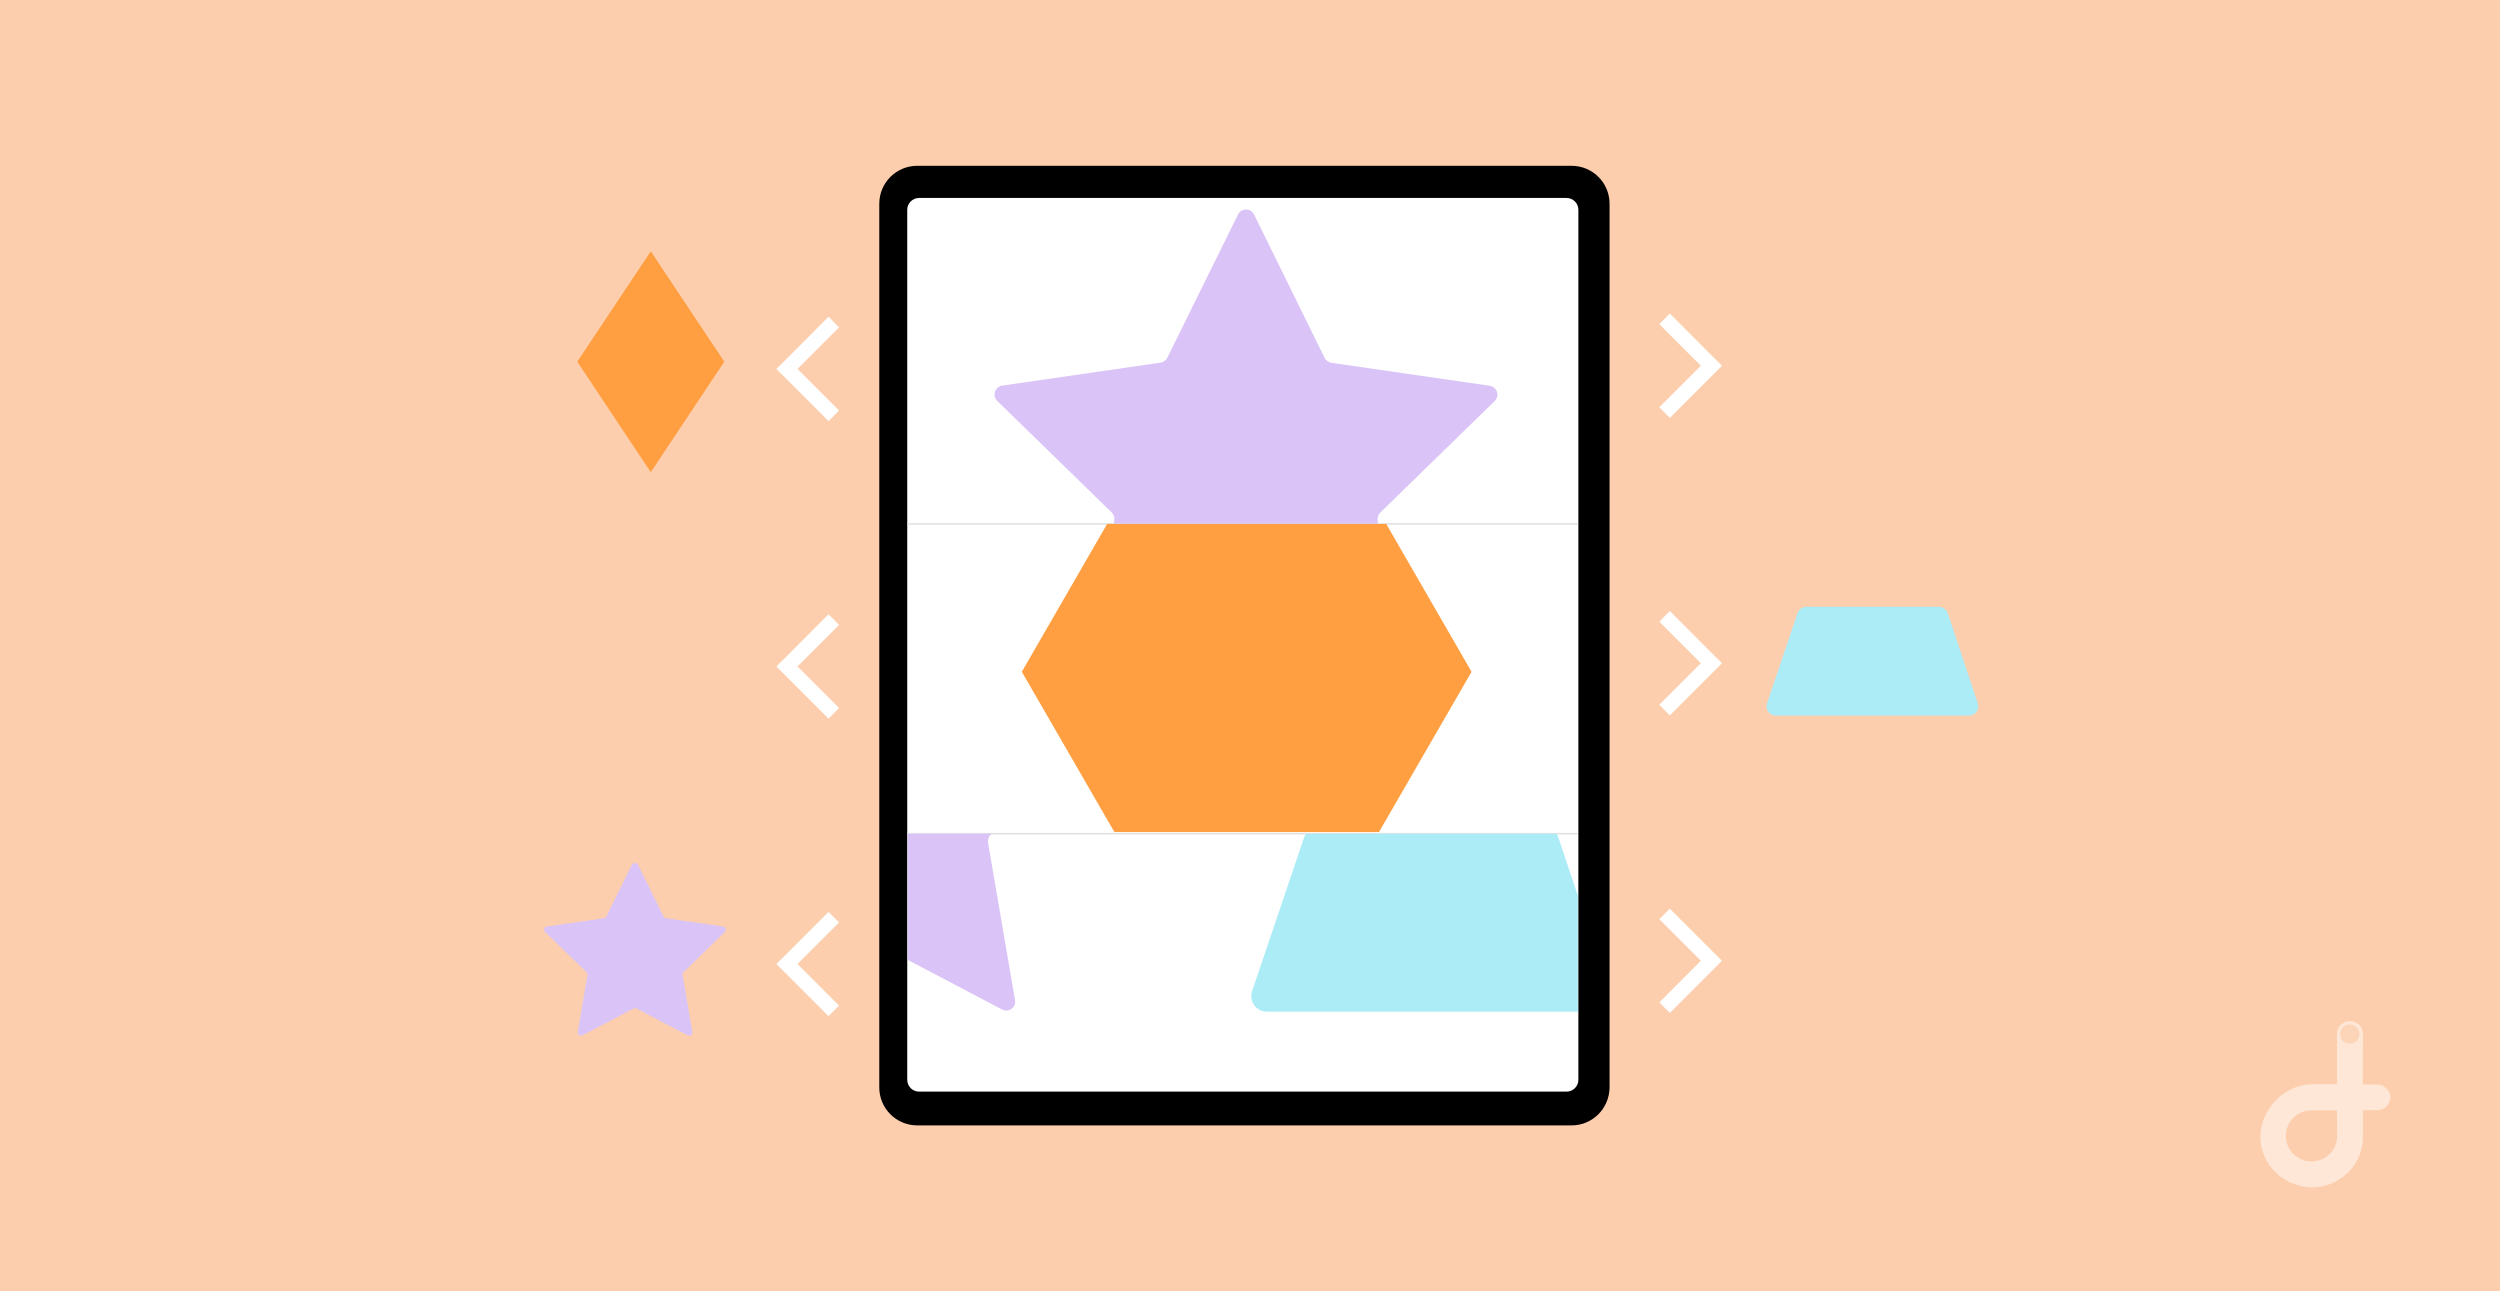 <?xml version="1.0" encoding="utf-8"?>
<!-- Generator: Adobe Illustrator 28.0.0, SVG Export Plug-In . SVG Version: 6.00 Build 0)  -->
<svg version="1.1" xmlns="http://www.w3.org/2000/svg" xmlns:xlink="http://www.w3.org/1999/xlink" x="0px" y="0px"
	 viewBox="0 0 1547 799" style="enable-background:new 0 0 1547 799;" xml:space="preserve">
<style type="text/css">
	.st0{fill:#FCCEAD;}
	.st1{fill:#FFFFFF;}
	.st2{opacity:0.5;}
	.st3{opacity:0.3;fill:#FFFFFF;enable-background:new    ;}
	.st4{fill:none;stroke:#E2E2E2;stroke-miterlimit:10;}
	.st5{fill:#DAC4F7;}
	.st6{fill:#FF9F42;}
	.st7{fill:#ACECF7;}
	.st8{fill:none;}
</style>
<g id="Layer_1">
	<rect class="st0" width="1547" height="799"/>
	<path class="st1" d="M1454,654.8"/>
	<g class="st2">
		<circle class="st3" cx="1454" cy="639.9" r="7"/>
		<g>
			<path class="st1" d="M1471.8,671.1c-0.1,0-0.3,0-0.4,0s-0.3,0-0.4,0h-8.5c-0.1,0-0.2,0-0.4,0l0.1-31.1l0,0v-0.1
				c-0.1-2.8-1.3-5.6-3.8-6.9c-6.1-3.3-12.3,1-12.3,6.9l0,0l0,0v30.7v0.3h-15.5l0,0c-17.2,0.2-31.9,15.7-31.9,32.7
				c0,17.2,14.8,31.1,32.1,31.1c8.2,0,15.7-3.2,21.3-8.4l0.1,0.1c2.9-2.7,5.3-6,7-9.6c0.1-0.1,0.1-0.3,0.2-0.4
				c0.2-0.5,0.4-1,0.7-1.6c0-0.1,0.1-0.1,0.1-0.2c0.1-0.1,0.1-0.2,0.1-0.4c0.4-1.2,0.8-2.4,1.1-3.7c0.5-2.3,0.8-4.6,0.8-7v-0.7V687
				l0,0h8.9c4.4,0,8.1-3.6,8.1-8.1C1479,675,1475.8,671.5,1471.8,671.1z M1446.2,702.9c0,8.8-7.1,15.8-15.8,15.8s-15.9-7-15.9-15.8
				l0,0c0-8.8,7.1-15.8,15.8-15.8h15.8L1446.2,702.9L1446.2,702.9z M1454,645.9c-3.3,0-6-2.7-6-6c0-3.3,2.7-6,6-6s6,2.7,6,6
				C1460,643.2,1457.3,645.9,1454,645.9z"/>
		</g>
	</g>
</g>
<g id="Layer_2">
	<g>
		<path d="M972.5,696.4H567.6c-13,0-23.5-10.5-23.5-23.5V126.1c0-13,10.5-23.5,23.5-23.5h404.9c13,0,23.5,10.5,23.5,23.5v546.8
			C995.9,685.9,985.4,696.4,972.5,696.4z"/>
		<path class="st1" d="M969.4,675.5H568.7c-4,0-7.3-3.3-7.3-7.3V129.8c0-4,3.3-7.3,7.3-7.3h400.7c4,0,7.3,3.3,7.3,7.3v538.4
			C976.7,672.2,973.4,675.5,969.4,675.5z"/>
		<line class="st4" x1="561.4" y1="324.2" x2="976.2" y2="324.2"/>
		<line class="st4" x1="561.4" y1="515.9" x2="976.2" y2="515.9"/>
	</g>
	<path class="st5" d="M394.8,535.1l15.8,32c0.3,0.6,0.9,1,1.5,1.1l35.3,5.1c1.6,0.2,2.3,2.3,1.1,3.4L423,601.6
		c-0.5,0.5-0.7,1.1-0.6,1.8l6,35.2c0.3,1.6-1.4,2.9-2.9,2.1l-31.6-16.6c-0.6-0.3-1.3-0.3-1.9,0l-31.6,16.6c-1.5,0.8-3.2-0.5-2.9-2.1
		l6-35.2c0.1-0.6-0.1-1.3-0.6-1.8l-25.6-24.9c-1.2-1.2-0.5-3.2,1.1-3.4l35.3-5.1c0.7-0.1,1.2-0.5,1.5-1.1l15.8-32
		C391.9,533.6,394,533.6,394.8,535.1z"/>
	<g>
		<path class="st5" d="M852.5,322.1c-0.3-1.8,0.3-3.6,1.6-4.9l70.8-69c3.3-3.2,1.5-8.8-3.1-9.5l-97.9-14.2c-1.8-0.3-3.4-1.4-4.2-3
			L776,132.7c-2-4.1-7.9-4.1-9.9,0l-43.8,88.7c-0.8,1.6-2.4,2.8-4.2,3l-97.9,14.2c-4.5,0.7-6.4,6.2-3.1,9.5l70.8,69
			c1.3,1.3,1.9,3.1,1.6,4.9l-0.4,2.1h163.6L852.5,322.1z"/>
		<path class="st5" d="M613.7,515.9h-52V594l58.4,30.7c4.1,2.1,8.8-1.3,8-5.8l-16.7-97.5c-0.3-1.8,0.3-3.6,1.6-4.9L613.7,515.9z"/>
	</g>
	<polygon class="st6" points="402.7,292.2 357.2,223.8 402.7,155.5 448.2,223.8 	"/>
	<path class="st7" d="M1199.8,375.5h-82.1c-2.4,0-4.6,1.6-5.4,3.9l-18.9,55.9c-1.2,3.7,1.5,7.5,5.4,7.5h119.7c3.9,0,6.6-3.8,5.4-7.5
		l-18.6-55.9C1204.4,377.1,1202.2,375.5,1199.8,375.5z"/>
	<g>
		<path class="st8" d="M964.4,518.5l12,35.9v-38.5H963C963.6,516.7,964.1,517.6,964.4,518.5z"/>
		<path class="st7" d="M964.4,518.5c-0.3-0.9-0.8-1.8-1.3-2.6H808.2c-0.6,0.8-1,1.6-1.3,2.5l-32.1,94.9c-2.1,6.2,2.5,12.7,9.1,12.7
			h192.5v-71.7L964.4,518.5z"/>
	</g>
	<g>
		<polygon class="st6" points="910.6,415.7 857.8,324.2 685.1,324.2 632.3,415.7 689.6,514.9 853.3,514.9 		"/>
	</g>
	<polygon class="st1" points="493.5,228.3 519.2,202.6 512.7,196 487,221.8 480.4,228.3 487,234.9 512.7,260.6 519.2,254 	"/>
	<polygon class="st1" points="493.5,412.4 519.2,386.7 512.7,380.1 487,405.9 480.4,412.4 487,419 512.7,444.7 519.2,438.1 	"/>
	<polygon class="st1" points="493.5,596.5 519.2,570.8 512.7,564.3 487,590 480.4,596.5 487,603.1 512.7,628.8 519.2,622.3 	"/>
	<polygon class="st1" points="1052.5,594.5 1026.8,620.3 1033.3,626.8 1059,601.1 1065.6,594.5 1059,588 1033.3,562.3 1026.8,568.8 
			"/>
	<polygon class="st1" points="1052.5,410.4 1026.8,436.1 1033.3,442.7 1059,417 1065.6,410.4 1059,403.9 1033.3,378.1 1026.8,384.7 
			"/>
	<polygon class="st1" points="1052.5,226.3 1026.8,252 1033.3,258.6 1059,232.9 1065.6,226.3 1059,219.8 1033.3,194 1026.8,200.6 	
		"/>
</g>
</svg>
